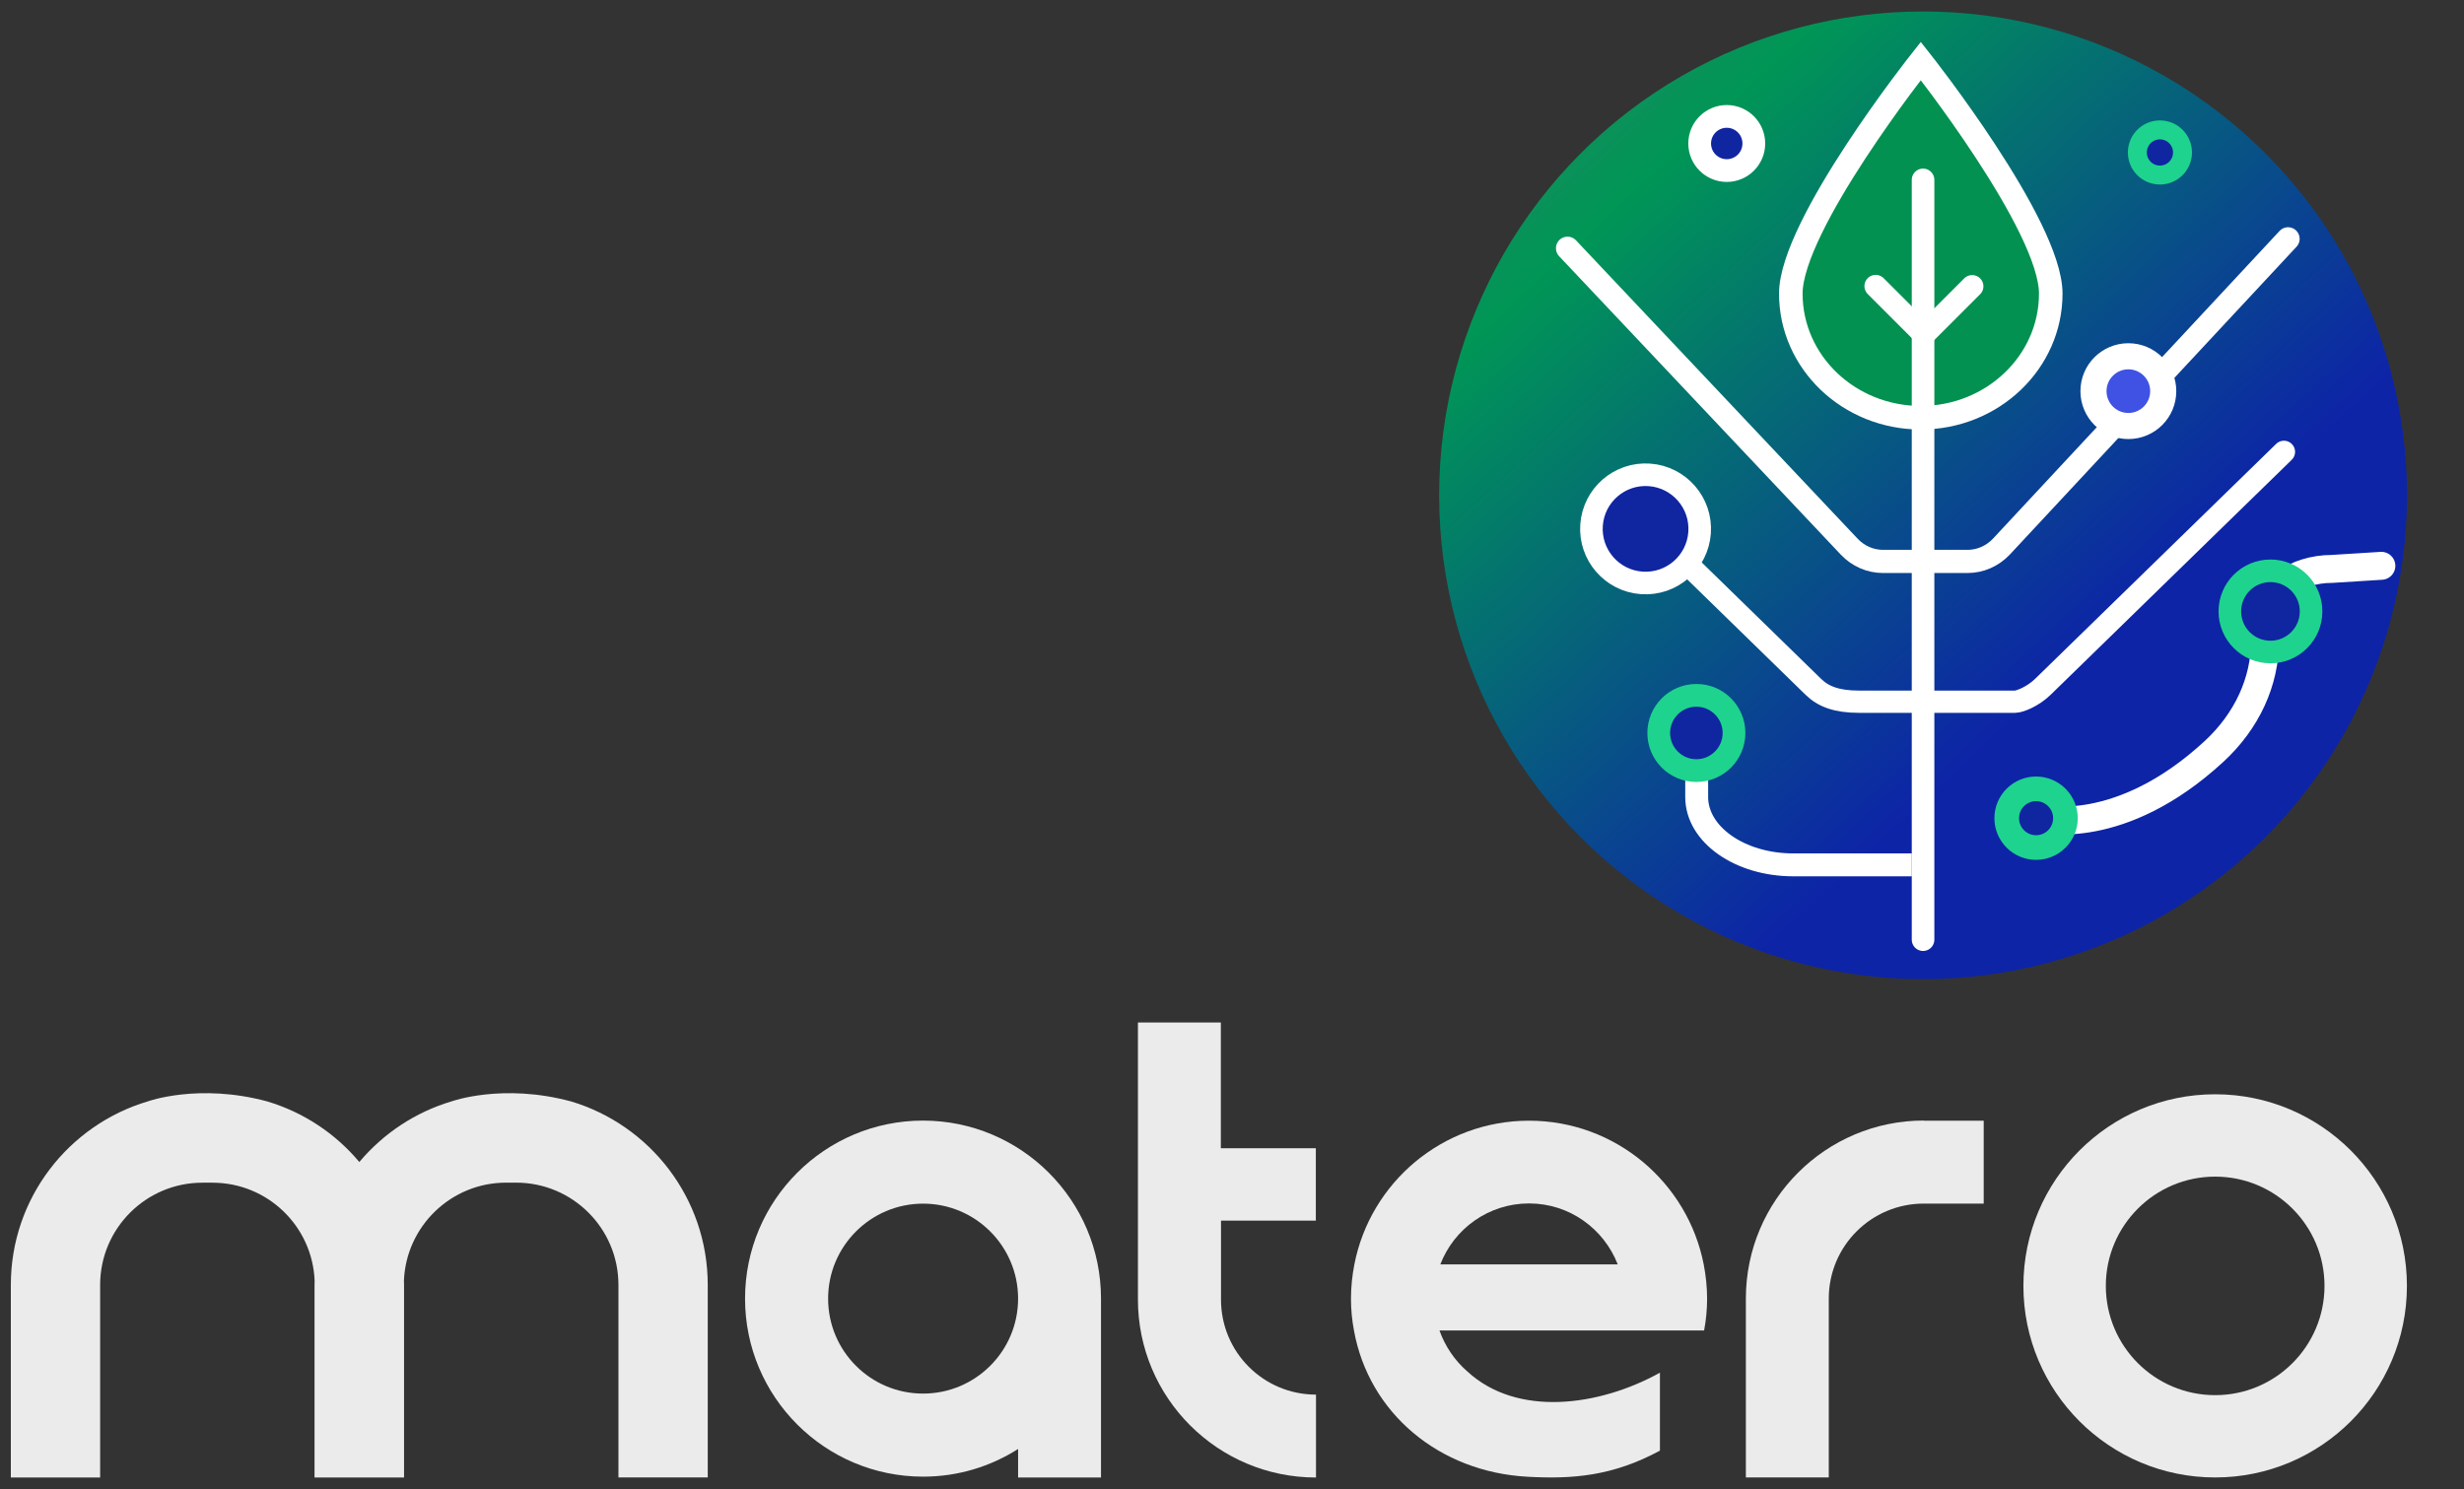 <?xml version="1.0" encoding="UTF-8"?>
<svg id="Layer_1" data-name="Layer 1" xmlns="http://www.w3.org/2000/svg" xmlns:xlink="http://www.w3.org/1999/xlink" viewBox="0 0 455 275">
  <rect x="0" y="0" width="455" height="275" fill="#333333" stroke="none"/>
  <defs>
    <style>
      .cls-1, .cls-2, .cls-3, .cls-4, .cls-5, .cls-6, .cls-7, .cls-8, .cls-9, .cls-10, .cls-11, .cls-12, .cls-13 {
        stroke-miterlimit: 10;
      }

      .cls-1, .cls-6, .cls-10, .cls-11, .cls-12, .cls-13 {
        fill: #1025a0;
      }

      .cls-1, .cls-10 {
        stroke-width: 4.2px;
      }

      .cls-1, .cls-11, .cls-12, .cls-13 {
        stroke: #1ed38d;
      }

      .cls-2 {
        stroke-width: 4.23px;
      }

      .cls-2, .cls-3, .cls-4, .cls-5, .cls-6, .cls-7, .cls-8, .cls-9, .cls-10, .cls-14 {
        stroke: #fff;
      }

      .cls-2, .cls-3, .cls-4, .cls-7, .cls-9, .cls-14 {
        fill: none;
      }

      .cls-3 {
        stroke-width: 4.28px;
      }

      .cls-3, .cls-4, .cls-7, .cls-9, .cls-14 {
        stroke-linecap: round;
      }

      .cls-4, .cls-6, .cls-13 {
        stroke-width: 4.17px;
      }

      .cls-5 {
        fill: #3f52e3;
        stroke-width: 4.82px;
      }

      .cls-7 {
        stroke-width: 5.16px;
      }

      .cls-8 {
        fill: #029150;
        stroke-width: 4.35px;
      }

      .cls-9 {
        stroke-width: 4.15px;
      }

      .cls-11 {
        stroke-width: 4.55px;
      }

      .cls-12 {
        stroke-width: 3.5px;
      }

      .cls-15 {
        fill: #ebebeb;
      }

      .cls-16 {
        fill: url(#linear-gradient);
      }

      .cls-14 {
        stroke-linejoin: round;
        stroke-width: 4.11px;
      }
    </style>
    <linearGradient id="linear-gradient" x1="-412.69" y1="4532.6" x2="-151.76" y2="4532.6" gradientTransform="translate(-2817.36 3337.31) rotate(47.32) scale(1 -1)" gradientUnits="userSpaceOnUse">
      <stop offset=".03" stop-color="#3a8965"/>
      <stop offset=".16" stop-color="#347e68"/>
      <stop offset=".38" stop-color="#009656"/>
      <stop offset=".84" stop-color="#0d24a7"/>
      <stop offset=".98" stop-color="#0d24a7"/>
    </linearGradient>
  </defs>
  <g>
    <path class="cls-15" d="M105.4,203.41c-12.62-3.4-22.01,0-22.01,0-6.74,2-12.63,5.96-17.04,11.2-4.4-5.25-10.3-9.2-17.04-11.2-12.62-3.4-22.01,0-22.01,0-14.63,4.35-25.3,17.87-25.3,33.91v35.56h16.49v-35.56c0-10.43,8.46-18.89,18.89-18.89h1.85c10.18,0,18.48,8.05,18.87,18.13,0,.25-.02.51-.02.76v35.56h16.53v-35.56c0-.28-.01-.55-.02-.83.43-10.05,8.72-18.07,18.87-18.07h1.85c10.43,0,18.89,8.46,18.89,18.89v35.56h16.49v-35.56c0-16.03-10.68-29.56-25.3-33.91Z"/>
    <path class="cls-15" d="M409.05,202.1c-19.56,0-35.41,15.85-35.41,35.39s15.86,35.38,35.41,35.38,35.41-15.84,35.41-35.38-15.86-35.39-35.41-35.39M409.05,257.67c-11.15,0-20.19-9.04-20.19-20.18s9.04-20.18,20.19-20.18,20.19,9.04,20.19,20.18-9.04,20.18-20.19,20.18"/>
    <path class="cls-15" d="M170.46,206.96c-18.15,0-32.88,14.73-32.88,32.88s14.73,32.88,32.88,32.88c6.47,0,12.46-1.88,17.54-5.11v5.27h15.31v-33.04c0-18.15-14.73-32.88-32.88-32.88M170.46,257.38c-9.71,0-17.54-7.86-17.54-17.54s7.86-17.54,17.54-17.54,17.54,7.86,17.54,17.54-7.86,17.54-17.54,17.54"/>
    <path class="cls-15" d="M314.68,245.72c.36-1.91.55-3.85.55-5.86,0-2.17-.23-4.27-.62-6.31-2.95-15.14-16.28-26.57-32.26-26.57s-29.32,11.42-32.26,26.57c-.39,2.04-.62,4.14-.62,6.31,0,2.01.19,3.95.55,5.86,2.75,15.28,15.76,26.15,32.07,27.02,8.19.45,15.63-.07,24.43-4.82v-14.4c-11.13,6.18-26.34,8.31-35.6-.26-2.3-2.01-4.08-4.63-5.11-7.54h48.9-.03,0ZM265.97,233.52c2.52-6.57,8.9-11.26,16.38-11.26s13.82,4.69,16.38,11.26h-32.75Z"/>
    <path class="cls-15" d="M355.27,206.95c-18.15,0-32.88,14.73-32.88,32.88v33.04h15.31v-33.04c0-9.71,7.86-17.54,17.54-17.54h11.07v-15.31h-11.07l.03-.03h0Z"/>
    <path class="cls-15" d="M242.98,225.37v-13.3h-17.54v-23.23h-15.31v51.16c0,18.15,14.73,32.88,32.88,32.88v-15.31c-9.71,0-17.54-7.86-17.54-17.54v-14.59h17.54l-.03-.07h0Z"/>
  </g>
  <g>
    <circle class="cls-16" cx="355.11" cy="91.48" r="89.36"/>
    <path class="cls-8" d="M378.69,54.23c0,12.66-10.75,22.92-24,22.92s-24-10.26-24-22.92,24-42.97,24-42.97c0,0,24,30.31,24,42.97h0Z"/>
    <polyline class="cls-9" points="346.36 52.84 355.29 61.77 364.18 52.88"/>
    <line class="cls-4" x1="355.11" y1="33.22" x2="355.11" y2="173.55"/>
    <path class="cls-3" d="M289.46,45.85l52.01,55.11c1.65,1.75,3.9,2.73,6.24,2.73h15.62c2.34,0,4.58-.98,6.24-2.73l52.94-56.85"/>
    <circle class="cls-12" cx="398.85" cy="28.16" r="4.17"/>
    <circle class="cls-10" cx="318.86" cy="26.5" r="5"/>
    <g>
      <path class="cls-2" d="M313.31,134.01v13.2c0,6.92,7.98,12.52,17.83,12.52h21.89"/>
      <circle class="cls-1" cx="313.25" cy="135.37" r="6.95"/>
    </g>
    <g>
      <path class="cls-14" d="M308.6,101.25l26.25,25.6c1.8,1.76,4.25,2.75,8.47,2.75h28.78c.88,0,3.33-.99,5.13-2.75l44.52-43.4"/>
      <circle class="cls-6" cx="303.84" cy="97.67" r="10" transform="translate(184.88 393.82) rotate(-85.93)"/>
    </g>
    <circle class="cls-5" cx="393.02" cy="72.24" r="6.44"/>
    <path class="cls-7" d="M377.2,151.2s14.3,3.55,31.6-12.38c6.13-5.64,9.46-12.94,9.46-20.48v-4.15c0-5.04,5.55-9.12,12.4-9.12l9.08-.57"/>
    <circle class="cls-13" cx="419.26" cy="112.92" r="7.5"/>
    <circle class="cls-11" cx="375.98" cy="151.11" r="5.42"/>
  </g>
</svg>